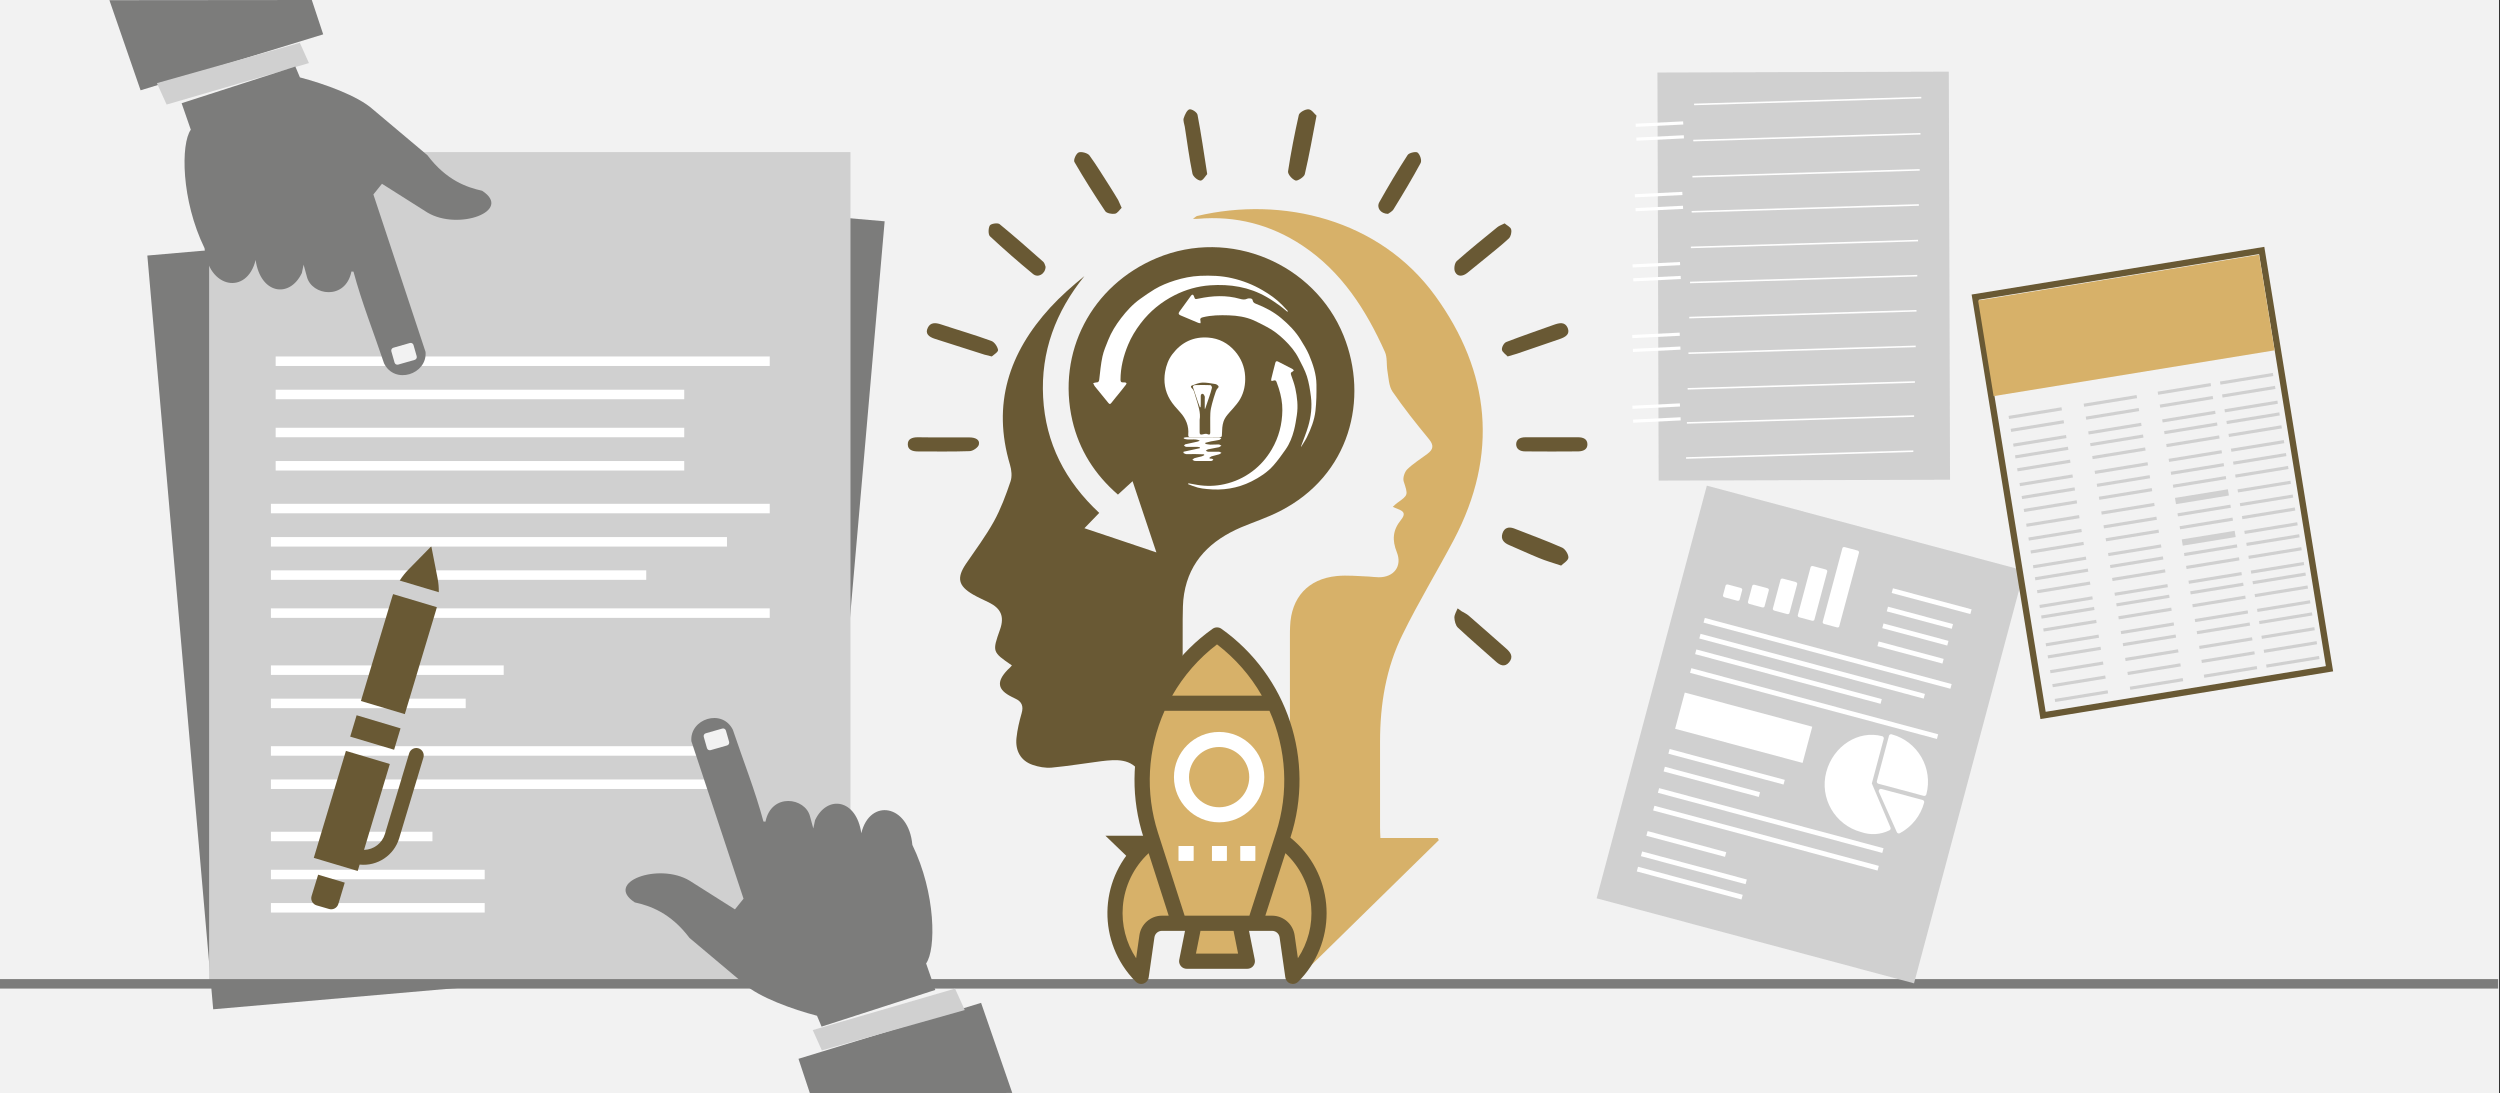 <svg width="526" height="230" xmlns="http://www.w3.org/2000/svg" xmlns:xlink="http://www.w3.org/1999/xlink" overflow="hidden"><rect width="100%" height="100%" fill="#333333" stroke="none"/><defs><clipPath id="clip0"><path d="M0 0 526 0 526 230 0 230Z" fill-rule="evenodd" clip-rule="evenodd"/></clipPath><clipPath id="clip1"><path d="M67.354 192.85 40.081 142.234 90.77 115 118.044 165.616Z" fill-rule="evenodd" clip-rule="evenodd"/></clipPath><clipPath id="clip2"><path d="M67.354 192.85 40.081 142.234 90.77 115 118.044 165.616Z" fill-rule="evenodd" clip-rule="evenodd"/></clipPath><clipPath id="clip3"><path d="M67.354 192.85 40.081 142.234 90.77 115 118.044 165.616Z" fill-rule="evenodd" clip-rule="evenodd"/></clipPath><clipPath id="clip4"><path d="M367.112 108.05 391.583 114.597 386.522 133.459 362.051 126.912Z" fill-rule="evenodd" clip-rule="evenodd"/></clipPath><clipPath id="clip5"><path d="M367.112 108.05 391.583 114.597 386.522 133.459 362.051 126.912Z" fill-rule="evenodd" clip-rule="evenodd"/></clipPath><clipPath id="clip6"><path d="M367.112 108.05 391.583 114.597 386.522 133.459 362.051 126.912Z" fill-rule="evenodd" clip-rule="evenodd"/></clipPath><clipPath id="clip7"><path d="M387.134 151.589 407.981 157.167 402.395 177.983 381.548 172.405Z" fill-rule="evenodd" clip-rule="evenodd"/></clipPath><clipPath id="clip8"><path d="M387.134 151.589 407.981 157.167 402.395 177.983 381.548 172.405Z" fill-rule="evenodd" clip-rule="evenodd"/></clipPath><clipPath id="clip9"><path d="M387.134 151.589 407.981 157.167 402.395 177.983 381.548 172.405Z" fill-rule="evenodd" clip-rule="evenodd"/></clipPath></defs><g clip-path="url(#clip0)"><rect x="0" y="0" width="525.239" height="230" fill="#FFFFFF" transform="scale(1.001 1)"/><rect x="0" y="0" width="525.239" height="230" fill="#F2F2F2" transform="scale(1.001 1)"/><rect x="0" y="0" width="122.335" height="159.224" fill="#7C7C7B" transform="matrix(0.998 -0.087 0.087 0.996 31 53.766)"/><rect x="0" y="0" width="122.335" height="159.224" fill="#7C7C7B" transform="matrix(0.998 0.087 -0.087 0.996 64.04 35.919)"/><rect x="0" y="0" width="134.805" height="175" fill="#D0D0D0" transform="matrix(1.001 0 -0 1 44 32)"/><rect x="0" y="0" width="103.849" height="2" fill="#FFFFFF" transform="matrix(1.001 0 -0 1 58 75)"/><rect x="0" y="0" width="85.876" height="2" fill="#FFFFFF" transform="matrix(1.001 0 -0 1 58 82)"/><rect x="0" y="0" width="85.876" height="2" fill="#FFFFFF" transform="matrix(1.001 0 -0 1 58 90)"/><rect x="0" y="0" width="85.876" height="2" fill="#FFFFFF" transform="matrix(1.001 0 -0 1 58 97)"/><rect x="0" y="0" width="104.848" height="2" fill="#FFFFFF" transform="matrix(1.001 0 -0 1 57 106)"/><rect x="0" y="0" width="95.861" height="2" fill="#FFFFFF" transform="matrix(1.001 0 -0 1 57 113)"/><rect x="0" y="0" width="78.886" height="2" fill="#FFFFFF" transform="matrix(1.001 0 -0 1 57 120)"/><rect x="0" y="0" width="104.848" height="2" fill="#FFFFFF" transform="matrix(1.001 0 -0 1 57 128)"/><rect x="0" y="0" width="48.929" height="2" fill="#FFFFFF" transform="matrix(1.001 0 -0 1 57 140)"/><rect x="0" y="0" width="40.941" height="2" fill="#FFFFFF" transform="matrix(1.001 0 -0 1 57 147)"/><rect x="0" y="0" width="95.861" height="2" fill="#FFFFFF" transform="matrix(1.001 0 -0 1 57 157)"/><rect x="0" y="0" width="95.861" height="2" fill="#FFFFFF" transform="matrix(1.001 0 -0 1 57 164)"/><rect x="0" y="0" width="33.951" height="2" fill="#FFFFFF" transform="matrix(1.001 0 -0 1 57 175)"/><rect x="0" y="0" width="44.935" height="2" fill="#FFFFFF" transform="matrix(1.001 0 -0 1 57 183)"/><rect x="0" y="0" width="44.935" height="2" fill="#FFFFFF" transform="matrix(1.001 0 -0 1 57 190)"/><path d="M0 0 525.087 0" stroke="#7C7C7B" stroke-width="1.997" stroke-miterlimit="8" fill="none" fill-rule="evenodd" transform="matrix(1.001 0 -0 1 0 207)"/><path d="M10.893 88.005C6.74 85.148 6.74 85.148 8.409 80.422 9.336 77.748 8.631 76.026 6.035 74.744 4.923 74.194 3.81 73.718 2.735 73.095-0.417 71.263-0.751 69.578 1.252 66.611 3.254 63.68 5.405 60.786 7.111 57.709 8.557 55.071 9.632 52.177 10.597 49.319 10.967 48.257 10.819 46.865 10.485 45.766 6.703 33.054 10.263 22.21 18.977 12.685 21.165 10.304 23.576 8.179 26.135 6.091 20.09 13.601 16.938 21.99 17.457 31.588 17.976 41.26 22.093 49.246 29.25 55.914 28.174 57.013 27.21 58.038 26.135 59.138 31.141 60.823 35.999 62.434 41.264 64.23 39.559 59.101 37.927 54.302 36.258 49.246 35.146 50.272 34.219 51.115 33.18 52.067 28.285 47.818 25.059 42.689 23.613 36.534 20.275 22.1 27.618 8.033 41.376 2.281 56.617-4.093 74.454 3.38 80.61 18.62 85.95 31.882 82.019 48.001 67.223 55.547 64.59 56.903 61.772 57.819 59.064 58.954 52.76 61.665 48.236 65.951 47.087 72.949 46.79 74.67 46.827 76.466 46.79 78.224 46.753 97.823 46.79 117.422 46.753 137.022 46.753 137.608 46.753 138.194 46.753 138.78 46.605 138.854 46.419 138.927 46.271 139 41.153 134.055 36.036 129.146 30.547 123.833 34.182 123.833 37.26 123.833 40.597 123.833 40.486 119.144 40.263 114.712 37.927 110.719 36.036 107.495 32.81 107.788 29.695 108.154 26.209 108.594 22.76 109.18 19.237 109.51 17.939 109.619 16.493 109.363 15.232 108.923 12.785 108.081 11.561 105.993 11.857 103.245 12.043 101.487 12.451 99.765 12.933 98.08 13.378 96.578 12.97 95.588 11.561 94.966 11.338 94.856 11.116 94.746 10.893 94.636 7.853 93.134 7.593 91.449 9.966 88.958 10.337 88.665 10.597 88.335 10.893 88.005Z" fill="#695934" fill-rule="evenodd" transform="matrix(1.001 0 -0 1 202 52)"/><path d="M20.379 162.778C20.379 162.187 20.379 161.558 20.379 160.967 20.379 137.27 20.379 113.537 20.379 89.84 20.379 89.175 20.379 88.473 20.416 87.807 20.637 81.744 24.168 77.789 30.237 77.197 32.481 76.975 34.762 77.234 37.006 77.308 37.668 77.345 38.33 77.456 39.029 77.456 42.193 77.493 44.032 75.164 42.855 72.207 41.825 69.619 41.972 67.549 43.738 65.368 45.319 63.408 43.186 63.297 42.009 62.632 42.34 62.299 42.634 62.04 42.928 61.819 45.319 60.118 45.209 60.155 44.289 57.272 44.069 56.569 44.473 55.312 45.025 54.758 46.276 53.538 47.821 52.577 49.255 51.505 50.543 50.543 50.69 49.693 49.55 48.325 46.901 45.109 44.289 41.819 41.935 38.381 41.163 37.235 41.126 35.497 40.868 34.019 40.648 32.688 40.868 31.209 40.353 30.063 36.381 21.191 31.231 13.132 22.991 7.66 16.369 3.261 8.976 1.339 0.993 2.041 0.772 2.078 0.515 2.041 0 2.041 0.441 1.745 0.625 1.524 0.846 1.45 18.834-2.802 39.25 2.152 50.911 18.233 62.535 34.277 64.264 51.652 54.847 69.545 51.315 76.236 47.379 82.706 44.069 89.471 40.574 96.531 39.323 104.184 39.323 112.058 39.323 118.084 39.323 124.147 39.323 130.173 39.323 130.838 39.36 131.503 39.397 132.317 43.517 132.317 47.49 132.317 51.426 132.317 51.499 132.465 51.61 132.612 51.683 132.76 41.42 142.853 31.12 152.945 20.857 163 20.673 162.963 20.526 162.852 20.379 162.778Z" fill="#D7B169" fill-rule="evenodd" transform="matrix(1.001 0 -0 1 251 44)"/><path d="M12.452 8C10.598 7.377 9.18 6.988 7.799 6.404 5.69 5.547 3.618 4.574 1.51 3.678 0.419 3.211-0.308 2.471 0.129 1.186 0.528 0.018 1.437-0.215 2.528 0.174 5.908 1.498 9.326 2.744 12.67 4.223 13.288 4.496 14.015 5.625 13.979 6.326 13.942 6.949 12.924 7.533 12.452 8Z" fill="#695934" fill-rule="evenodd" transform="matrix(1.001 0 -0 1 316 111)"/><path d="M5.991 1.333C5.142 5.731 4.454 9.713 3.524 13.656 3.403 14.225 1.987 15.135 1.582 14.983 0.854 14.718-0.076 13.656 0.005 13.049 0.612 9.068 1.38 5.125 2.27 1.181 2.391 0.65 3.645-0.07 4.333 0.006 4.98 0.043 5.546 0.953 5.991 1.333Z" fill="#695934" fill-rule="evenodd" transform="matrix(1.001 0 -0 1 271 23)"/><path d="M9.986 11.729C9.509 12.168 9.112 12.899 8.555 12.972 7.92 13.082 6.807 12.862 6.529 12.424 4.265 9.023 2.08 5.586 0.054 2.076-0.184 1.637 0.412 0.284 0.968 0.065 1.524-0.154 2.875 0.211 3.232 0.723 4.781 2.844 6.092 5.074 7.522 7.268 8.118 8.219 8.714 9.169 9.27 10.12 9.509 10.595 9.668 11.071 9.986 11.729Z" fill="#695934" fill-rule="evenodd" transform="matrix(1.001 0 -0 1 226 32)"/><path d="M2.029 13C0.444 12.964-0.441 11.668 0.223 10.515 2.103 7.167 4.057 3.854 6.159 0.613 6.454 0.145 7.929-0.179 8.261 0.109 8.777 0.541 9.182 1.765 8.887 2.305 7.118 5.582 5.2 8.787 3.246 11.956 2.988 12.46 2.324 12.784 2.029 13Z" fill="#695934" fill-rule="evenodd" transform="matrix(1.001 0 -0 1 290 32)"/><path d="M11.983 9.155C11.909 10.668 10.375 11.539 9.316 10.63 6.247 8.095 3.215 5.446 0.292 2.722-0.11 2.343-0.073 0.981 0.256 0.451 0.511 0.035 1.9-0.154 2.301 0.149 5.443 2.722 8.476 5.409 11.508 8.095 11.8 8.398 11.873 8.89 11.983 9.155Z" fill="#695934" fill-rule="evenodd" transform="matrix(1.001 0 -0 1 208 47)"/><path d="M1.21 7C0.846 6.588 0.08 6.107 0.007 5.592-0.066 5.043 0.445 4.116 0.955 3.944 4.237 2.673 7.592 1.54 10.911 0.338 12.078-0.074 13.245-0.348 13.828 0.991 14.375 2.33 13.354 2.914 12.187 3.326 9.16 4.356 6.17 5.386 3.18 6.416 2.596 6.588 2.086 6.725 1.21 7Z" fill="#695934" fill-rule="evenodd" transform="matrix(1.001 0 -0 1 316 68)"/><path d="M1.52 0.609C2.026 0.914 2.569 1.142 3.003 1.523 5.645 3.808 8.25 6.131 10.891 8.453 11.796 9.253 12.483 10.167 11.506 11.348 10.566 12.452 9.589 11.995 8.684 11.157 6.043 8.796 3.329 6.473 0.724 4.036 0.253 3.579 0.036 2.627 0 1.942 0 1.295 0.434 0.647 0.687 0 0.977 0.19 1.266 0.419 1.52 0.609Z" fill="#695934" fill-rule="evenodd" transform="matrix(1.001 0 -0 1 306 128)"/><path d="M10.563 0C11.046 0.436 11.825 0.764 11.937 1.273 12.085 1.855 11.862 2.764 11.454 3.164 9.858 4.654 8.113 6 6.406 7.418 5.181 8.436 3.956 9.418 2.694 10.436 1.766 11.163 0.689 11.273 0.169 10.254-0.165 9.673 0.021 8.363 0.503 7.927 3.287 5.454 6.183 3.127 9.078 0.764 9.449 0.473 9.932 0.327 10.563 0Z" fill="#695934" fill-rule="evenodd" transform="matrix(1.001 0 -0 1 306 47)"/><path d="M13.653 7C12.874 6.794 12.523 6.725 12.133 6.622 8.666 5.522 5.199 4.388 1.694 3.288 0.408 2.875-0.41 2.188 0.213 0.951 0.759-0.184 1.81-0.149 3.018 0.263 6.524 1.432 10.108 2.463 13.575 3.735 14.237 3.975 14.86 4.938 14.977 5.625 15.016 6.072 14.081 6.622 13.653 7Z" fill="#695934" fill-rule="evenodd" transform="matrix(1.001 0 -0 1 195 68)"/><path d="M4.993 13.634C4.625 14.013 4.091 15 3.59 15 2.989 14.962 2.02 14.165 1.887 13.52 1.219 10.257 0.784 6.956 0.283 3.693 0.183 3.085-0.117 2.365 0.05 1.871 0.283 1.15 0.751 0.126 1.252 0.012 1.753-0.102 2.855 0.619 2.955 1.15 3.724 5.134 4.291 9.157 4.993 13.634Z" fill="#695934" fill-rule="evenodd" transform="matrix(1.001 0 -0 1 249 23)"/><path d="M7.599 0.032C9.369 0.032 11.139 0.032 12.947 0.032 14.164 0.032 15.197 0.481 14.938 1.54 14.828 2.118 13.684 2.92 12.984 2.92 9.369 3.048 5.755 2.984 2.14 2.984 0.96 2.984 0.001 2.631 0.001 1.508-0.036 0.353 0.923 0 2.103 0 3.911 0.032 5.755 0.032 7.599 0.032Z" fill="#695934" fill-rule="evenodd" transform="matrix(1.001 0 -0 1 191 92)"/><path d="M7.525 0C9.361 0 11.196 0 12.995 0 14.133 0 14.941 0.384 14.977 1.44 15.014 2.496 14.206 2.944 13.068 2.976 9.361 3.008 5.616 3.008 1.909 2.976 0.771 2.976 0 2.464 0 1.44 0.037 0.416 0.844 0 1.982 0 3.854 0 5.69 0 7.525 0Z" fill="#695934" fill-rule="evenodd" transform="matrix(1.001 0 -0 1 319 92)"/><path d="M8.527 20.989C7.521 20.989 6.504 20.979 5.497 20.989 5.127 20.989 4.973 20.873 5.004 20.472 5.158 18.623 4.521 17.081 3.299 15.739 2.539 14.893 1.738 14.048 1.163 13.066 0.105 11.291-0.213 9.315 0.136 7.245 0.372 5.882 0.834 4.614 1.676 3.505 3.597 0.98 6.113-0.204 9.226 0.029 11.465 0.198 13.354 1.18 14.844 2.913 16.117 4.403 16.847 6.146 16.96 8.153 17.052 9.865 16.744 11.492 15.912 12.96 15.491 13.71 14.905 14.365 14.341 15.02 13.601 15.866 12.748 16.658 12.399 17.746 12.143 18.528 12.112 19.394 12.091 20.229 12.071 20.916 12.071 21 11.403 21 10.448 20.979 9.482 20.979 8.527 20.989 8.527 20.979 8.527 20.989 8.527 20.989ZM7.397 17.323C7.397 18.422 7.397 19.204 7.397 19.975 7.397 20.324 7.521 20.493 7.901 20.419 8.27 20.345 8.712 20.186 9 20.324 9.688 20.651 9.626 20.155 9.626 19.796 9.647 18.507 9.585 17.228 9.647 15.94 9.677 15.274 9.832 14.598 10.006 13.943 10.232 13.076 10.499 12.231 10.787 11.386 10.879 11.122 11.023 10.847 11.218 10.668 11.444 10.446 11.424 10.277 11.228 10.097 11.095 9.97 10.92 9.843 10.746 9.812 9.821 9.674 8.887 9.463 7.962 9.495 7.223 9.527 6.493 9.854 5.775 10.108 5.487 10.213 5.507 10.456 5.754 10.678 5.929 10.837 6.093 11.048 6.175 11.27 6.339 11.703 6.442 12.157 6.586 12.611 7.099 14.26 7.664 15.887 7.397 17.323Z" fill="#FFFFFF" fill-rule="evenodd" transform="matrix(1.001 0 -0 1 245 71)"/><path d="M40.804 7.586C40.279 7.158 39.774 6.699 39.217 6.302 38.324 5.675 37.431 5.038 36.475 4.495 32.786 2.365 28.782 1.739 24.569 2.031 21.942 2.219 19.472 2.929 17.15 4.098 14.323 5.529 11.916 7.492 9.983 10.04 8.911 11.45 8.007 12.943 7.335 14.562 6.368 16.901 5.748 19.344 5.748 21.902 5.748 22.31 5.895 22.487 6.295 22.456 6.4 22.445 6.505 22.445 6.61 22.456 7.03 22.487 7.114 22.654 6.862 22.978 6.463 23.5 6.042 24.012 5.633 24.534 5.034 25.275 4.414 26.006 3.836 26.758 3.604 27.061 3.447 27.092 3.195 26.779 2.28 25.641 1.356 24.523 0.441 23.396 0.389 23.333 0.326 23.26 0.284 23.187 0.189 22.999 0.095 22.811 0 22.623 0.21 22.571 0.42 22.466 0.631 22.466 1.082 22.477 1.23 22.289 1.282 21.85 1.471 20.232 1.608 18.592 1.955 17.005 2.207 15.825 2.711 14.697 3.153 13.569 3.815 11.899 4.76 10.385 5.853 8.954 7.03 7.419 8.333 5.989 9.93 4.861 10.908 4.172 11.885 3.472 12.915 2.856 14.249 2.062 15.678 1.488 17.16 1.018 18.894 0.475 20.639 0.12 22.456 0.036 24.716-0.058 26.965 0.005 29.182 0.527 31.462 1.049 33.616 1.895 35.623 3.075 37.105 3.942 38.524 4.923 39.732 6.176 40.142 6.594 40.541 7.033 40.941 7.461 40.888 7.503 40.846 7.544 40.804 7.586Z" fill="#FFFFFF" fill-rule="evenodd" transform="matrix(1.001 0 -0 1 230 58)"/><path d="M25.701 31.927C26.21 30.524 26.802 29.132 27.217 27.698 27.809 25.661 28.059 23.551 27.788 21.431 27.602 19.997 27.383 18.542 26.947 17.171 26.532 15.871 25.846 14.656 25.223 13.419 24.475 11.922 23.395 10.665 22.201 9.511 21.079 8.431 19.864 7.464 18.472 6.758 17.558 6.29 16.654 5.781 15.709 5.375 14.068 4.669 12.323 4.409 10.557 4.347 8.709 4.284 6.86 4.305 5.042 4.762 4.575 4.877 4.44 5.074 4.575 5.521 4.616 5.666 4.585 5.843 4.585 6.009 4.429 5.989 4.253 5.989 4.107 5.926 2.861 5.407 1.625 4.887 0.389 4.357-0.058 4.17-0.11 3.931 0.181 3.526 0.991 2.403 1.791 1.291 2.612 0.179 2.684 0.086 2.84-0.018 2.944 0.003 3.038 0.013 3.141 0.169 3.183 0.283 3.443 1.021 3.422 0.98 4.19 0.824 7.088 0.211 9.986 0.055 12.863 0.876 13.372 1.021 13.86 1.104 14.369 0.865 14.598 0.751 14.92 0.772 15.179 0.803 15.314 0.824 15.522 1 15.533 1.125 15.584 1.582 15.875 1.79 16.249 1.925 18.171 2.663 19.968 3.619 21.557 4.949 23.125 6.269 24.569 7.724 25.639 9.501 26.262 10.53 26.926 11.559 27.394 12.66 28.225 14.656 28.931 16.713 28.952 18.906 28.973 20.756 28.952 22.616 28.744 24.445 28.526 26.388 27.799 28.228 26.947 29.984 26.604 30.68 26.147 31.325 25.742 32 25.732 31.979 25.711 31.948 25.701 31.927Z" fill="#FFFFFF" fill-rule="evenodd" transform="matrix(1.001 0 -0 1 248 62)"/><path d="M0.021 25.682C0.655 25.799 1.289 25.915 1.924 26.022 3.826 26.341 5.708 26.288 7.59 25.873 9.753 25.395 11.728 24.491 13.486 23.163 15.139 21.919 16.49 20.378 17.551 18.561 19.048 16.01 19.755 13.246 19.786 10.302 19.807 8.74 19.506 7.209 19.038 5.711 18.892 5.254 18.736 4.818 18.57 4.372 18.456 4.053 18.268 3.946 17.925 4.074 17.489 4.244 17.353 4.127 17.468 3.681 17.728 2.565 18.029 1.459 18.31 0.343 18.393 0.003 18.58-0.082 18.892 0.078 19.911 0.598 20.93 1.119 21.939 1.651 22.043 1.704 22.115 1.842 22.199 1.938 22.095 2.033 22.001 2.161 21.887 2.214 21.554 2.352 21.512 2.554 21.627 2.894 21.949 3.829 22.303 4.754 22.511 5.711 22.906 7.56 23.124 9.441 22.833 11.344 22.666 12.407 22.511 13.47 22.24 14.511 21.866 15.946 21.336 17.328 20.483 18.55 19.672 19.708 18.851 20.867 17.925 21.919 16.625 23.386 15.014 24.427 13.278 25.299 10.314 26.776 7.195 27.233 3.941 26.893 3.286 26.829 2.631 26.755 1.996 26.585 1.31 26.404 0.665 26.128 0 25.884 0 25.82 0.01 25.745 0.021 25.682Z" fill="#FFFFFF" fill-rule="evenodd" transform="matrix(1.001 0 -0 1 250 76)"/><path d="M0.015 3.046C1.164 2.796 2.312 2.546 3.461 2.295 3.461 2.233 3.461 2.18 3.461 2.118 3.275 2.076 3.078 2.014 2.892 2.014 2.214 2.003 1.547 2.014 0.869 2.014 0.737 2.014 0.595 2.045 0.486 2.003 0.344 1.951 0.234 1.836 0.103 1.753 0.212 1.659 0.3 1.502 0.42 1.471 1.229 1.283 2.039 1.116 2.848 0.939 3.056 0.897 3.253 0.824 3.439 0.699 2.356 0.177 1.131 0.73 0.07 0.282 0.07 0.219 0.07 0.157 0.07 0.094 0.256 0.063 0.431 0 0.617 0 2.892 0 5.178 0 7.453 0.01 7.617 0.01 7.781 0.136 7.956 0.209 7.814 0.323 7.704 0.511 7.54 0.553 6.96 0.689 6.359 0.751 5.768 0.866 5.375 0.949 4.992 1.064 4.598 1.168 4.598 1.242 4.598 1.325 4.609 1.398 4.959 1.45 5.32 1.544 5.67 1.555 6.25 1.565 6.829 1.492 7.42 1.513 7.606 1.513 7.792 1.68 7.978 1.774 7.792 1.878 7.628 2.045 7.431 2.097 6.687 2.264 5.932 2.368 5.189 2.535 5.003 2.577 4.85 2.733 4.686 2.838 4.861 2.911 5.046 3.046 5.221 3.046 5.965 3.067 6.72 3.026 7.463 3.046 7.638 3.046 7.814 3.193 7.989 3.276 7.824 3.38 7.682 3.537 7.507 3.589 6.982 3.745 6.446 3.85 5.932 4.006 5.746 4.058 5.604 4.225 5.44 4.33 5.462 4.382 5.495 4.424 5.517 4.476 5.67 4.486 5.834 4.486 5.987 4.517 6.096 4.549 6.184 4.632 6.282 4.695 6.184 4.789 6.107 4.914 5.998 4.956 5.834 5.008 5.637 4.997 5.462 4.997 4.456 4.997 3.461 5.008 2.454 4.987 2.258 4.987 2.061 4.83 1.864 4.747 2.028 4.622 2.17 4.434 2.367 4.382 2.848 4.236 3.351 4.152 3.843 4.017 4.029 3.965 4.193 3.85 4.368 3.766 4.357 3.704 4.346 3.652 4.336 3.589 3.712 3.568 3.089 3.537 2.465 3.537 1.842 3.526 1.229 3.568 0.606 3.547 0.409 3.537 0.201 3.401 0.005 3.318-0.006 3.203 0.005 3.119 0.015 3.046Z" fill="#FFFFFF" fill-rule="evenodd" transform="matrix(1.001 0 -0 1 249 92)"/><path d="M2.478 4.99C2.478 4.299 2.478 3.597 2.478 2.906 2.478 2.728 2.523 2.54 2.467 2.382 2.388 2.184 2.232 1.901 2.075 1.869 1.705 1.807 1.638 2.11 1.638 2.393 1.638 2.969 1.638 3.545 1.638 4.121 1.638 4.299 1.615 4.487 1.604 4.665 1.559 4.675 1.514 4.675 1.458 4.686 1.301 4.278 1.145 3.869 0.999 3.45 0.674 2.498 0.371 1.524 0.035 0.571-0.11 0.152 0.226 0.037 0.495 0.027 1.559-0.015 2.624-0.005 3.677 0.037 3.8 0.037 4.025 0.414 3.991 0.571 3.845 1.231 3.621 1.88 3.408 2.529 3.139 3.356 2.848 4.183 2.568 5 2.534 4.99 2.501 4.99 2.478 4.99Z" fill="#FFFFFF" fill-rule="evenodd" transform="matrix(1.001 0 -0 1 251 81)"/><path d="M2.393 19 0 11.772 38.383 0 44.935 18.959 2.393 19Z" fill="#7C7C7B" fill-rule="evenodd" transform="matrix(1.001 0 -0 1 168 211)"/><path d="M1.914 13 0 8.73 29.913 0 31.954 4.51 1.914 13Z" fill="#D0D0D0" fill-rule="evenodd" transform="matrix(1.001 0 -0 1 171 208)"/><path d="M45.812 67 44.852 64.715C39.793 63.397 32.677 60.843 29.549 58.02L18.055 48.341C14.052 43.018 9.715 41.566 6.56 40.867 0 36.619 11.564 32.398 18.055 36.283L27.604 42.332 29.41 40.087 18.444 6.95C18.069 2.232 24.935 0 27.173 4.557 29.313 10.983 31.829 17.247 33.594 23.848L34.025 23.875C35.248 17.745 42.406 18.767 43.393 22.799L44.074 25.313 44.449 23.552C47.021 18.148 53.15 19.102 54.165 26.308 55.944 18.861 64.144 20.218 64.895 28.768 69.843 38.931 69.899 50.774 67.786 53.705L69.718 59.284 45.812 67Z" fill="#7C7C7B" fill-rule="evenodd" transform="matrix(1.001 0 -0 1 127 149)"/><path d="M0 0.615C-1.53956e-16 0.275 0.275 -7.69783e-17 0.615 -7.69783e-17L4.222 0C4.562 -7.69783e-17 4.837 0.275 4.837 0.615L4.837 3.075C4.837 3.415 4.562 3.69 4.222 3.69L0.615 3.69C0.275 3.69 0 3.415 0 3.075Z" fill="#F2F2F2" fill-rule="evenodd" transform="matrix(0.963 -0.275 0.274 0.962 147.904 154.451)"/><path d="M2.393 19 0 11.772 38.383 0 44.935 18.959 2.393 19Z" fill="#7C7C7B" fill-rule="evenodd" transform="matrix(-1.001 -8.75495e-08 8.74228e-08 -1 68 19)"/><path d="M1.914 13 0 8.73 29.913 0 31.954 4.51 1.914 13Z" fill="#D0D0D0" fill-rule="evenodd" transform="matrix(-1.001 -8.75495e-08 8.74228e-08 -1 65 22)"/><path d="M45.812 67 44.852 64.715C39.793 63.397 32.677 60.843 29.549 58.02L18.055 48.341C14.052 43.018 9.715 41.566 6.56 40.867 0 36.619 11.564 32.398 18.055 36.283L27.604 42.332 29.41 40.087 18.444 6.95C18.069 2.232 24.935 0 27.173 4.557 29.313 10.983 31.829 17.247 33.594 23.848L34.025 23.875C35.248 17.745 42.406 18.767 43.393 22.799L44.074 25.313 44.449 23.552C47.021 18.148 53.15 19.102 54.165 26.308 55.944 18.861 64.144 20.218 64.895 28.768 69.843 38.931 69.899 50.774 67.786 53.705L69.718 59.284 45.812 67Z" fill="#7C7C7B" fill-rule="evenodd" transform="matrix(-1.001 -8.75495e-08 8.74228e-08 -1 108 81)"/><path d="M0 0.615C-1.53956e-16 0.275 0.275 -7.69783e-17 0.615 -7.69783e-17L4.222 0C4.562 -7.69783e-17 4.837 0.275 4.837 0.615L4.837 3.075C4.837 3.415 4.562 3.69 4.222 3.69L0.615 3.69C0.275 3.69 0 3.415 0 3.075Z" fill="#F2F2F2" fill-rule="evenodd" transform="matrix(-0.963 0.275 -0.274 -0.962 87.841 75.549)"/><g clip-path="url(#clip1)"><g clip-path="url(#clip2)"><g clip-path="url(#clip3)"><path d="M23.492 30.324 30.309 23.506 33.63 26.826 26.812 33.644Z" fill="#695934" transform="matrix(-0.474 -0.88 0.881 -0.475 67.341 192.825)"/><path d="M4.634 0.466C4.34 0.168 3.938 0 3.52 0 3.101 0 2.699 0.168 2.405 0.466L0.478 2.419C-0.125 3.032-0.121 4.017 0.485 4.626L3.802 7.941 7.934 3.808Z" fill="#695934" transform="matrix(-0.474 -0.88 0.881 -0.475 67.341 192.825)"/><path d="M51.956 45.151 35.843 29.04 29.026 35.857 45.138 51.969C45.301 52.132 45.469 52.29 45.639 52.445L52.43 45.653C52.276 45.482 52.119 45.314 51.956 45.151Z" fill="#695934" transform="matrix(-0.474 -0.88 0.881 -0.475 67.341 192.825)"/><path d="M54.282 48.228 48.215 54.296C49.075 54.779 49.984 55.17 50.926 55.463L57.482 57.496 55.449 50.94C55.156 49.998 54.765 49.089 54.282 48.228Z" fill="#695934" transform="matrix(-0.474 -0.88 0.881 -0.475 67.341 192.825)"/><path d="M8.803 20.229C7.364 18.789 7.016 16.586 7.941 14.773L21.279 28.11 28.097 21.293 11.486 4.682 4.668 11.501 5.661 12.493C3.538 15.602 3.928 19.78 6.589 22.443L19.116 34.969C19.727 35.58 20.718 35.58 21.329 34.969 21.94 34.358 21.94 33.367 21.329 32.755Z" fill="#695934" transform="matrix(-0.474 -0.88 0.881 -0.475 67.341 192.825)"/></g></g></g><rect x="0" y="0" width="61.244" height="85.857" fill="#D0D0D0" transform="matrix(1.001 -0.003 0.003 1 348.724 15.26)"/><path d="M0 0-45.252-15.369" stroke="#FFFFFF" stroke-width="0.333" stroke-miterlimit="8" fill="none" fill-rule="evenodd" transform="matrix(-0.957 -0.293 -0.293 0.956 356.433 21.974)"/><path d="M0 0-45.252-15.369" stroke="#FFFFFF" stroke-width="0.333" stroke-miterlimit="8" fill="none" fill-rule="evenodd" transform="matrix(-0.957 -0.293 -0.293 0.956 356.261 29.577)"/><path d="M0 0-45.252-15.369" stroke="#FFFFFF" stroke-width="0.333" stroke-miterlimit="8" fill="none" fill-rule="evenodd" transform="matrix(-0.957 -0.293 -0.293 0.956 356.09 37.173)"/><path d="M0 0-45.252-15.369" stroke="#FFFFFF" stroke-width="0.333" stroke-miterlimit="8" fill="none" fill-rule="evenodd" transform="matrix(-0.957 -0.293 -0.293 0.956 355.923 44.558)"/><path d="M0 0-45.252-15.369" stroke="#FFFFFF" stroke-width="0.333" stroke-miterlimit="8" fill="none" fill-rule="evenodd" transform="matrix(-0.957 -0.293 -0.293 0.956 355.754 52.051)"/><path d="M0 0-45.252-15.369" stroke="#FFFFFF" stroke-width="0.333" stroke-miterlimit="8" fill="none" fill-rule="evenodd" transform="matrix(-0.957 -0.293 -0.293 0.956 355.587 59.436)"/><path d="M0 0-45.252-15.369" stroke="#FFFFFF" stroke-width="0.333" stroke-miterlimit="8" fill="none" fill-rule="evenodd" transform="matrix(-0.957 -0.293 -0.293 0.956 355.42 66.821)"/><path d="M0 0-45.252-15.369" stroke="#FFFFFF" stroke-width="0.333" stroke-miterlimit="8" fill="none" fill-rule="evenodd" transform="matrix(-0.957 -0.293 -0.293 0.956 355.251 74.314)"/><path d="M0 0-45.252-15.369" stroke="#FFFFFF" stroke-width="0.333" stroke-miterlimit="8" fill="none" fill-rule="evenodd" transform="matrix(-0.957 -0.293 -0.293 0.956 354.92 88.977)"/><path d="M0 0-45.252-15.369" stroke="#FFFFFF" stroke-width="0.333" stroke-miterlimit="8" fill="none" fill-rule="evenodd" transform="matrix(-0.957 -0.293 -0.293 0.956 355.082 81.806)"/><path d="M0 0-45.252-15.369" stroke="#FFFFFF" stroke-width="0.333" stroke-miterlimit="8" fill="none" fill-rule="evenodd" transform="matrix(-0.957 -0.293 -0.293 0.956 354.753 96.362)"/><path d="M0 0 9.993 0" stroke="#FFFFFF" stroke-width="0.666" stroke-miterlimit="8" fill="none" fill-rule="evenodd" transform="matrix(1 -0.049 0.049 0.999 344.152 26.357)"/><path d="M0 0 9.993 0" stroke="#FFFFFF" stroke-width="0.666" stroke-miterlimit="8" fill="none" fill-rule="evenodd" transform="matrix(1 -0.049 0.049 0.999 344.295 29.278)"/><path d="M0 0 9.993 0" stroke="#FFFFFF" stroke-width="0.666" stroke-miterlimit="8" fill="none" fill-rule="evenodd" transform="matrix(1 -0.049 0.049 0.999 343.977 41.19)"/><path d="M0 0 9.993 0" stroke="#FFFFFF" stroke-width="0.666" stroke-miterlimit="8" fill="none" fill-rule="evenodd" transform="matrix(1 -0.049 0.049 0.999 344.119 44.111)"/><path d="M0 0 9.993 0" stroke="#FFFFFF" stroke-width="0.666" stroke-miterlimit="8" fill="none" fill-rule="evenodd" transform="matrix(1 -0.049 0.049 0.999 343.494 55.95)"/><path d="M0 0 9.993 0" stroke="#FFFFFF" stroke-width="0.666" stroke-miterlimit="8" fill="none" fill-rule="evenodd" transform="matrix(1 -0.049 0.049 0.999 343.637 58.871)"/><path d="M0 0 9.993 0" stroke="#FFFFFF" stroke-width="0.666" stroke-miterlimit="8" fill="none" fill-rule="evenodd" transform="matrix(1 -0.049 0.049 0.999 343.427 70.808)"/><path d="M0 0 9.993 0" stroke="#FFFFFF" stroke-width="0.666" stroke-miterlimit="8" fill="none" fill-rule="evenodd" transform="matrix(1 -0.049 0.049 0.999 343.569 73.729)"/><path d="M0 0 9.993 0" stroke="#FFFFFF" stroke-width="0.666" stroke-miterlimit="8" fill="none" fill-rule="evenodd" transform="matrix(1 -0.049 0.049 0.999 343.468 85.692)"/><path d="M0 0 9.993 0" stroke="#FFFFFF" stroke-width="0.666" stroke-miterlimit="8" fill="none" fill-rule="evenodd" transform="matrix(1 -0.049 0.049 0.999 343.611 88.613)"/><rect x="0" y="0" width="69.061" height="89.885" fill="#D0D0D0" transform="matrix(0.967 0.259 -0.258 0.966 359.118 102.18)"/><g clip-path="url(#clip4)"><g clip-path="url(#clip5)"><g clip-path="url(#clip6)"><path d="M2.441 15.345 0.349 15.345C0.247 15.345 0.163 15.377 0.098 15.443 0.033 15.508 0 15.591 0 15.693L0 17.786C0 17.887 0.033 17.971 0.098 18.036 0.163 18.102 0.247 18.134 0.349 18.134L2.441 18.134C2.543 18.134 2.626 18.102 2.692 18.036 2.757 17.971 2.79 17.887 2.79 17.786L2.79 15.693C2.79 15.591 2.757 15.508 2.692 15.443 2.626 15.377 2.543 15.345 2.441 15.345Z" fill="#FFFFFF" transform="matrix(1.253 0.335 -0.258 0.966 367.112 108.05)"/><path d="M10.811 11.16 8.719 11.16C8.617 11.16 8.533 11.192 8.468 11.258 8.403 11.323 8.37 11.407 8.37 11.508L8.37 17.786C8.37 17.887 8.403 17.971 8.468 18.036 8.533 18.102 8.617 18.134 8.719 18.134L10.811 18.134C10.913 18.134 10.996 18.102 11.062 18.036 11.127 17.971 11.16 17.887 11.16 17.786L11.16 11.508C11.16 11.407 11.127 11.323 11.062 11.258 10.996 11.193 10.913 11.16 10.811 11.16Z" fill="#FFFFFF" transform="matrix(1.253 0.335 -0.258 0.966 367.112 108.05)"/><path d="M6.626 13.95 4.534 13.95C4.432 13.95 4.348 13.982 4.283 14.048 4.218 14.113 4.185 14.197 4.185 14.298L4.185 17.785C4.185 17.887 4.218 17.971 4.283 18.036 4.348 18.102 4.432 18.134 4.534 18.134L6.626 18.134C6.728 18.134 6.811 18.102 6.877 18.036 6.942 17.971 6.975 17.887 6.975 17.785L6.975 14.298C6.975 14.197 6.942 14.113 6.877 14.048 6.811 13.982 6.728 13.95 6.626 13.95Z" fill="#FFFFFF" transform="matrix(1.253 0.335 -0.258 0.966 367.112 108.05)"/><path d="M14.996 6.975 12.903 6.975C12.802 6.975 12.718 7.008 12.653 7.073 12.587 7.138 12.555 7.222 12.555 7.324L12.555 17.786C12.555 17.887 12.587 17.971 12.653 18.036 12.718 18.102 12.802 18.134 12.903 18.134L14.996 18.134C15.098 18.134 15.181 18.102 15.246 18.036 15.312 17.971 15.345 17.887 15.345 17.786L15.345 7.324C15.345 7.222 15.312 7.138 15.246 7.073 15.181 7.008 15.098 6.975 14.996 6.975Z" fill="#FFFFFF" transform="matrix(1.253 0.335 -0.258 0.966 367.112 108.05)"/><path d="M19.431 1.493C19.366 1.428 19.283 1.395 19.181 1.395L17.088 1.395C16.987 1.395 16.903 1.428 16.838 1.493 16.772 1.558 16.74 1.642 16.74 1.744L16.74 17.786C16.74 17.887 16.772 17.971 16.838 18.036 16.903 18.102 16.987 18.134 17.088 18.134L19.181 18.134C19.283 18.134 19.366 18.102 19.431 18.036 19.497 17.971 19.529 17.887 19.529 17.786L19.529 1.744C19.529 1.642 19.497 1.558 19.431 1.493Z" fill="#FFFFFF" transform="matrix(1.253 0.335 -0.258 0.966 367.112 108.05)"/></g></g></g><rect x="0" y="0" width="17.113" height="1.021" fill="#FFFFFF" transform="matrix(0.967 0.259 -0.258 0.966 398.276 123.778)"/><rect x="0" y="0" width="14.143" height="1.021" fill="#FFFFFF" transform="matrix(0.967 0.259 -0.258 0.966 397.237 127.648)"/><rect x="0" y="0" width="14.143" height="1.021" fill="#FFFFFF" transform="matrix(0.967 0.259 -0.258 0.966 396.29 131.178)"/><rect x="0" y="0" width="14.143" height="1.021" fill="#FFFFFF" transform="matrix(0.967 0.259 -0.258 0.966 395.273 134.968)"/><rect x="0" y="0" width="53.708" height="1.021" fill="#FFFFFF" transform="matrix(0.967 0.259 -0.258 0.966 358.691 130.015)"/><rect x="0" y="0" width="48.825" height="1.021" fill="#FFFFFF" transform="matrix(0.967 0.259 -0.258 0.966 357.795 133.354)"/><rect x="0" y="0" width="40.351" height="1.021" fill="#FFFFFF" transform="matrix(0.967 0.259 -0.258 0.966 356.912 136.645)"/><rect x="0" y="0" width="53.708" height="1.021" fill="#FFFFFF" transform="matrix(0.967 0.259 -0.258 0.966 355.855 140.586)"/><rect x="0" y="0" width="27.737" height="7.886" fill="#FFFFFF" transform="matrix(0.967 0.259 -0.258 0.966 354.478 145.715)"/><rect x="0" y="0" width="25.055" height="1.021" fill="#FFFFFF" transform="matrix(0.967 0.259 -0.258 0.966 351.291 157.592)"/><rect x="0" y="0" width="20.707" height="1.021" fill="#FFFFFF" transform="matrix(0.967 0.259 -0.258 0.966 350.29 161.326)"/><rect x="0" y="0" width="48.825" height="1.021" fill="#FFFFFF" transform="matrix(0.967 0.259 -0.258 0.966 349.082 165.824)"/><rect x="0" y="0" width="48.825" height="1.021" fill="#FFFFFF" transform="matrix(0.967 0.259 -0.258 0.966 348.087 169.535)"/><rect x="0" y="0" width="17.113" height="1.021" fill="#FFFFFF" transform="matrix(0.967 0.259 -0.258 0.966 346.658 174.861)"/><rect x="0" y="0" width="22.777" height="1.021" fill="#FFFFFF" transform="matrix(0.967 0.259 -0.258 0.966 345.507 179.147)"/><rect x="0" y="0" width="22.777" height="1.021" fill="#FFFFFF" transform="matrix(0.967 0.259 -0.258 0.966 344.643 182.369)"/><g clip-path="url(#clip7)"><g clip-path="url(#clip8)"><g clip-path="url(#clip9)"><path d="M11.225 0C10.977 0 10.777 0.201 10.777 0.449L10.777 10.316C10.777 10.564 10.977 10.765 11.225 10.765L21.093 10.765C21.341 10.765 21.542 10.564 21.542 10.316 21.535 4.622 16.92 0.006 11.225 0Z" fill="#FFFFFF" transform="matrix(0.967 0.259 -0.258 0.966 387.134 151.589)"/><path d="M16.065 19.012 9.879 11.06 9.879 1.346C9.879 1.098 9.679 0.897 9.431 0.897 4.237 0.897 0.012 5.525 0.012 11.214 0.018 16.909 4.633 21.524 10.328 21.53 12.396 21.691 14.44 21.006 15.995 19.634 16.183 19.48 16.214 19.204 16.065 19.012Z" fill="#FFFFFF" transform="matrix(0.967 0.259 -0.258 0.966 387.134 151.589)"/><path d="M21.093 11.662 12.122 11.662C11.874 11.662 11.674 11.863 11.674 12.111 11.674 12.213 11.709 12.313 11.773 12.392L17.604 19.611C17.683 19.708 17.798 19.768 17.922 19.777L17.953 19.777C18.067 19.777 18.176 19.734 18.259 19.657 20.349 17.703 21.537 14.972 21.542 12.111 21.542 11.863 21.341 11.662 21.093 11.662Z" fill="#FFFFFF" transform="matrix(0.967 0.259 -0.258 0.966 387.134 151.589)"/></g></g></g><rect x="0" y="0" width="61.002" height="89.166" stroke="#695934" stroke-width="1.331" stroke-miterlimit="8" fill="#F2F2F2" transform="matrix(0.988 -0.161 0.16 0.987 415.591 62.518)"/><rect x="0" y="0" width="59.831" height="20.392" fill="#D7B169" transform="matrix(0.988 -0.161 0.16 0.987 416.194 63.218)"/><path d="M0 0 11.269 0" stroke="#D0D0D0" stroke-width="0.666" stroke-miterlimit="8" fill="none" fill-rule="evenodd" transform="matrix(0.988 -0.161 0.16 0.987 423.604 93.661)"/><path d="M0 0 11.269 0" stroke="#D0D0D0" stroke-width="0.666" stroke-miterlimit="8" fill="none" fill-rule="evenodd" transform="matrix(0.988 -0.161 0.16 0.987 422.654 87.829)"/><path d="M0 0 11.269 0" stroke="#D0D0D0" stroke-width="0.666" stroke-miterlimit="8" fill="none" fill-rule="evenodd" transform="matrix(0.988 -0.161 0.16 0.987 423.097 90.55)"/><path d="M0 0 11.269 0" stroke="#D0D0D0" stroke-width="0.666" stroke-miterlimit="8" fill="none" fill-rule="evenodd" transform="matrix(0.988 -0.161 0.16 0.987 424.957 101.96)"/><path d="M0 0 11.269 0" stroke="#D0D0D0" stroke-width="0.666" stroke-miterlimit="8" fill="none" fill-rule="evenodd" transform="matrix(0.988 -0.161 0.16 0.987 424.007 96.129)"/><path d="M0 0 11.269 0" stroke="#D0D0D0" stroke-width="0.666" stroke-miterlimit="8" fill="none" fill-rule="evenodd" transform="matrix(0.988 -0.161 0.16 0.987 424.45 98.85)"/><path d="M0 0 11.269 0" stroke="#D0D0D0" stroke-width="0.666" stroke-miterlimit="8" fill="none" fill-rule="evenodd" transform="matrix(0.988 -0.161 0.16 0.987 426.352 110.515)"/><path d="M0 0 11.269 0" stroke="#D0D0D0" stroke-width="0.666" stroke-miterlimit="8" fill="none" fill-rule="evenodd" transform="matrix(0.988 -0.161 0.16 0.987 425.401 104.683)"/><path d="M0 0 11.269 0" stroke="#D0D0D0" stroke-width="0.666" stroke-miterlimit="8" fill="none" fill-rule="evenodd" transform="matrix(0.988 -0.161 0.16 0.987 425.845 107.404)"/><path d="M0 0 11.269 0" stroke="#D0D0D0" stroke-width="0.666" stroke-miterlimit="8" fill="none" fill-rule="evenodd" transform="matrix(0.988 -0.161 0.16 0.987 427.776 119.251)"/><path d="M0 0 11.269 0" stroke="#D0D0D0" stroke-width="0.666" stroke-miterlimit="8" fill="none" fill-rule="evenodd" transform="matrix(0.988 -0.161 0.16 0.987 426.825 113.419)"/><path d="M0 0 11.269 0" stroke="#D0D0D0" stroke-width="0.666" stroke-miterlimit="8" fill="none" fill-rule="evenodd" transform="matrix(0.988 -0.161 0.16 0.987 427.269 116.14)"/><path d="M0 0 11.269 0" stroke="#D0D0D0" stroke-width="0.666" stroke-miterlimit="8" fill="none" fill-rule="evenodd" transform="matrix(0.988 -0.161 0.16 0.987 429.138 127.604)"/><path d="M0 0 11.269 0" stroke="#D0D0D0" stroke-width="0.666" stroke-miterlimit="8" fill="none" fill-rule="evenodd" transform="matrix(0.988 -0.161 0.16 0.987 428.187 121.772)"/><path d="M0 0 11.269 0" stroke="#D0D0D0" stroke-width="0.666" stroke-miterlimit="8" fill="none" fill-rule="evenodd" transform="matrix(0.988 -0.161 0.16 0.987 428.631 124.493)"/><path d="M0 0 11.269 0" stroke="#D0D0D0" stroke-width="0.666" stroke-miterlimit="8" fill="none" fill-rule="evenodd" transform="matrix(0.988 -0.161 0.16 0.987 430.452 135.664)"/><path d="M0 0 11.269 0" stroke="#D0D0D0" stroke-width="0.666" stroke-miterlimit="8" fill="none" fill-rule="evenodd" transform="matrix(0.988 -0.161 0.16 0.987 429.501 129.832)"/><path d="M0 0 11.269 0" stroke="#D0D0D0" stroke-width="0.666" stroke-miterlimit="8" fill="none" fill-rule="evenodd" transform="matrix(0.988 -0.161 0.16 0.987 429.944 132.553)"/><path d="M0 0 11.269 0" stroke="#D0D0D0" stroke-width="0.666" stroke-miterlimit="8" fill="none" fill-rule="evenodd" transform="matrix(0.988 -0.161 0.16 0.987 431.374 141.322)"/><path d="M0 0 11.269 0" stroke="#D0D0D0" stroke-width="0.666" stroke-miterlimit="8" fill="none" fill-rule="evenodd" transform="matrix(0.988 -0.161 0.16 0.987 430.867 138.211)"/><path d="M0 0 11.269 0" stroke="#D0D0D0" stroke-width="0.666" stroke-miterlimit="8" fill="none" fill-rule="evenodd" transform="matrix(0.988 -0.161 0.16 0.987 432.361 147.378)"/><path d="M0 0 11.269 0" stroke="#D0D0D0" stroke-width="0.666" stroke-miterlimit="8" fill="none" fill-rule="evenodd" transform="matrix(0.988 -0.161 0.16 0.987 431.854 144.267)"/><path d="M0 0 11.269 0" stroke="#D0D0D0" stroke-width="0.666" stroke-miterlimit="8" fill="none" fill-rule="evenodd" transform="matrix(0.988 -0.161 0.16 0.987 439.404 91.093)"/><path d="M0 0 11.269 0" stroke="#D0D0D0" stroke-width="0.666" stroke-miterlimit="8" fill="none" fill-rule="evenodd" transform="matrix(0.988 -0.161 0.16 0.987 438.453 85.261)"/><path d="M0 0 11.269 0" stroke="#D0D0D0" stroke-width="0.666" stroke-miterlimit="8" fill="none" fill-rule="evenodd" transform="matrix(0.988 -0.161 0.16 0.987 438.897 87.982)"/><path d="M0 0 11.269 0" stroke="#D0D0D0" stroke-width="0.666" stroke-miterlimit="8" fill="none" fill-rule="evenodd" transform="matrix(0.988 -0.161 0.16 0.987 440.757 99.392)"/><path d="M0 0 11.269 0" stroke="#D0D0D0" stroke-width="0.666" stroke-miterlimit="8" fill="none" fill-rule="evenodd" transform="matrix(0.988 -0.161 0.16 0.987 439.806 93.56)"/><path d="M0 0 11.269 0" stroke="#D0D0D0" stroke-width="0.666" stroke-miterlimit="8" fill="none" fill-rule="evenodd" transform="matrix(0.988 -0.161 0.16 0.987 440.25 96.281)"/><path d="M0 0 11.269 0" stroke="#D0D0D0" stroke-width="0.666" stroke-miterlimit="8" fill="none" fill-rule="evenodd" transform="matrix(0.988 -0.161 0.16 0.987 442.152 107.946)"/><path d="M0 0 11.269 0" stroke="#D0D0D0" stroke-width="0.666" stroke-miterlimit="8" fill="none" fill-rule="evenodd" transform="matrix(0.988 -0.161 0.16 0.987 441.201 102.114)"/><path d="M0 0 11.269 0" stroke="#D0D0D0" stroke-width="0.666" stroke-miterlimit="8" fill="none" fill-rule="evenodd" transform="matrix(0.988 -0.161 0.16 0.987 441.644 104.835)"/><path d="M0 0 11.269 0" stroke="#D0D0D0" stroke-width="0.666" stroke-miterlimit="8" fill="none" fill-rule="evenodd" transform="matrix(0.988 -0.161 0.16 0.987 443.576 116.682)"/><path d="M0 0 11.269 0" stroke="#D0D0D0" stroke-width="0.666" stroke-miterlimit="8" fill="none" fill-rule="evenodd" transform="matrix(0.988 -0.161 0.16 0.987 442.625 110.85)"/><path d="M0 0 11.269 0" stroke="#D0D0D0" stroke-width="0.666" stroke-miterlimit="8" fill="none" fill-rule="evenodd" transform="matrix(0.988 -0.161 0.16 0.987 443.068 113.571)"/><path d="M0 0 11.269 0" stroke="#D0D0D0" stroke-width="0.666" stroke-miterlimit="8" fill="none" fill-rule="evenodd" transform="matrix(0.988 -0.161 0.16 0.987 444.937 125.036)"/><path d="M0 0 11.269 0" stroke="#D0D0D0" stroke-width="0.666" stroke-miterlimit="8" fill="none" fill-rule="evenodd" transform="matrix(0.988 -0.161 0.16 0.987 443.987 119.204)"/><path d="M0 0 11.269 0" stroke="#D0D0D0" stroke-width="0.666" stroke-miterlimit="8" fill="none" fill-rule="evenodd" transform="matrix(0.988 -0.161 0.16 0.987 444.43 121.925)"/><path d="M0 0 11.269 0" stroke="#D0D0D0" stroke-width="0.666" stroke-miterlimit="8" fill="none" fill-rule="evenodd" transform="matrix(0.988 -0.161 0.16 0.987 446.251 133.096)"/><path d="M0 0 11.269 0" stroke="#D0D0D0" stroke-width="0.666" stroke-miterlimit="8" fill="none" fill-rule="evenodd" transform="matrix(0.988 -0.161 0.16 0.987 445.301 127.264)"/><path d="M0 0 11.269 0" stroke="#D0D0D0" stroke-width="0.666" stroke-miterlimit="8" fill="none" fill-rule="evenodd" transform="matrix(0.988 -0.161 0.16 0.987 445.744 129.985)"/><path d="M0 0 11.269 0" stroke="#D0D0D0" stroke-width="0.666" stroke-miterlimit="8" fill="none" fill-rule="evenodd" transform="matrix(0.988 -0.161 0.16 0.987 447.174 138.754)"/><path d="M0 0 11.269 0" stroke="#D0D0D0" stroke-width="0.666" stroke-miterlimit="8" fill="none" fill-rule="evenodd" transform="matrix(0.988 -0.161 0.16 0.987 446.667 135.643)"/><path d="M0 0 11.269 0" stroke="#D0D0D0" stroke-width="0.666" stroke-miterlimit="8" fill="none" fill-rule="evenodd" transform="matrix(0.988 -0.161 0.16 0.987 448.161 144.81)"/><path d="M0 0 11.269 0" stroke="#D0D0D0" stroke-width="0.666" stroke-miterlimit="8" fill="none" fill-rule="evenodd" transform="matrix(0.988 -0.161 0.16 0.987 447.654 141.699)"/><path d="M0 0 11.269 0" stroke="#D0D0D0" stroke-width="0.666" stroke-miterlimit="8" fill="none" fill-rule="evenodd" transform="matrix(0.988 -0.161 0.16 0.987 454.973 88.562)"/><path d="M0 0 11.269 0" stroke="#D0D0D0" stroke-width="0.666" stroke-miterlimit="8" fill="none" fill-rule="evenodd" transform="matrix(0.988 -0.161 0.16 0.987 454.022 82.731)"/><path d="M0 0 11.269 0" stroke="#D0D0D0" stroke-width="0.666" stroke-miterlimit="8" fill="none" fill-rule="evenodd" transform="matrix(0.988 -0.161 0.16 0.987 454.465 85.452)"/><path d="M0 0 11.269 0" stroke="#D0D0D0" stroke-width="0.666" stroke-miterlimit="8" fill="none" fill-rule="evenodd" transform="matrix(0.988 -0.161 0.16 0.987 456.325 96.862)"/><path d="M0 0 11.269 0" stroke="#D0D0D0" stroke-width="0.666" stroke-miterlimit="8" fill="none" fill-rule="evenodd" transform="matrix(0.988 -0.161 0.16 0.987 455.375 91.03)"/><path d="M0 0 11.269 0" stroke="#D0D0D0" stroke-width="0.666" stroke-miterlimit="8" fill="none" fill-rule="evenodd" transform="matrix(0.988 -0.161 0.16 0.987 455.818 93.751)"/><path d="M0 0 11.269 0" stroke="#D0D0D0" stroke-width="1.331" stroke-miterlimit="8" fill="none" fill-rule="evenodd" transform="matrix(0.988 -0.161 0.16 0.987 457.72 105.416)"/><path d="M0 0 11.269 0" stroke="#D0D0D0" stroke-width="0.666" stroke-miterlimit="8" fill="none" fill-rule="evenodd" transform="matrix(0.988 -0.161 0.16 0.987 456.769 99.584)"/><path d="M0 0 11.269 0" stroke="#D0D0D0" stroke-width="0.666" stroke-miterlimit="8" fill="none" fill-rule="evenodd" transform="matrix(0.988 -0.161 0.16 0.987 457.213 102.305)"/><path d="M0 0 11.269 0" stroke="#D0D0D0" stroke-width="1.331" stroke-miterlimit="8" fill="none" fill-rule="evenodd" transform="matrix(0.988 -0.161 0.16 0.987 459.144 114.152)"/><path d="M0 0 11.269 0" stroke="#D0D0D0" stroke-width="0.666" stroke-miterlimit="8" fill="none" fill-rule="evenodd" transform="matrix(0.988 -0.161 0.16 0.987 458.193 108.32)"/><path d="M0 0 11.269 0" stroke="#D0D0D0" stroke-width="0.666" stroke-miterlimit="8" fill="none" fill-rule="evenodd" transform="matrix(0.988 -0.161 0.16 0.987 458.637 111.041)"/><path d="M0 0 11.269 0" stroke="#D0D0D0" stroke-width="0.666" stroke-miterlimit="8" fill="none" fill-rule="evenodd" transform="matrix(0.988 -0.161 0.16 0.987 460.506 122.505)"/><path d="M0 0 11.269 0" stroke="#D0D0D0" stroke-width="0.666" stroke-miterlimit="8" fill="none" fill-rule="evenodd" transform="matrix(0.988 -0.161 0.16 0.987 459.555 116.674)"/><path d="M0 0 11.269 0" stroke="#D0D0D0" stroke-width="0.666" stroke-miterlimit="8" fill="none" fill-rule="evenodd" transform="matrix(0.988 -0.161 0.16 0.987 459.999 119.394)"/><path d="M0 0 11.269 0" stroke="#D0D0D0" stroke-width="0.666" stroke-miterlimit="8" fill="none" fill-rule="evenodd" transform="matrix(0.988 -0.161 0.16 0.987 461.82 130.565)"/><path d="M0 0 11.269 0" stroke="#D0D0D0" stroke-width="0.666" stroke-miterlimit="8" fill="none" fill-rule="evenodd" transform="matrix(0.988 -0.161 0.16 0.987 460.869 124.733)"/><path d="M0 0 11.269 0" stroke="#D0D0D0" stroke-width="0.666" stroke-miterlimit="8" fill="none" fill-rule="evenodd" transform="matrix(0.988 -0.161 0.16 0.987 461.312 127.454)"/><path d="M0 0 11.269 0" stroke="#D0D0D0" stroke-width="0.666" stroke-miterlimit="8" fill="none" fill-rule="evenodd" transform="matrix(0.988 -0.161 0.16 0.987 462.742 136.223)"/><path d="M0 0 11.269 0" stroke="#D0D0D0" stroke-width="0.666" stroke-miterlimit="8" fill="none" fill-rule="evenodd" transform="matrix(0.988 -0.161 0.16 0.987 462.235 133.112)"/><path d="M0 0 11.269 0" stroke="#D0D0D0" stroke-width="0.666" stroke-miterlimit="8" fill="none" fill-rule="evenodd" transform="matrix(0.988 -0.161 0.16 0.987 463.729 142.28)"/><path d="M0 0 11.269 0" stroke="#D0D0D0" stroke-width="0.666" stroke-miterlimit="8" fill="none" fill-rule="evenodd" transform="matrix(0.988 -0.161 0.16 0.987 463.222 139.169)"/><path d="M0 0 11.269 0" stroke="#D0D0D0" stroke-width="0.666" stroke-miterlimit="8" fill="none" fill-rule="evenodd" transform="matrix(0.988 -0.161 0.16 0.987 468.081 86.432)"/><path d="M0 0 11.269 0" stroke="#D0D0D0" stroke-width="0.666" stroke-miterlimit="8" fill="none" fill-rule="evenodd" transform="matrix(0.988 -0.161 0.16 0.987 467.13 80.6)"/><path d="M0 0 11.269 0" stroke="#D0D0D0" stroke-width="0.666" stroke-miterlimit="8" fill="none" fill-rule="evenodd" transform="matrix(0.988 -0.161 0.16 0.987 467.574 83.321)"/><path d="M0 0 11.269 0" stroke="#D0D0D0" stroke-width="0.666" stroke-miterlimit="8" fill="none" fill-rule="evenodd" transform="matrix(0.988 -0.161 0.16 0.987 469.434 94.731)"/><path d="M0 0 11.269 0" stroke="#D0D0D0" stroke-width="0.666" stroke-miterlimit="8" fill="none" fill-rule="evenodd" transform="matrix(0.988 -0.161 0.16 0.987 468.483 88.899)"/><path d="M0 0 11.269 0" stroke="#D0D0D0" stroke-width="0.666" stroke-miterlimit="8" fill="none" fill-rule="evenodd" transform="matrix(0.988 -0.161 0.16 0.987 468.927 91.62)"/><path d="M0 0 11.269 0" stroke="#D0D0D0" stroke-width="0.666" stroke-miterlimit="8" fill="none" fill-rule="evenodd" transform="matrix(0.988 -0.161 0.16 0.987 470.828 103.285)"/><path d="M0 0 11.269 0" stroke="#D0D0D0" stroke-width="0.666" stroke-miterlimit="8" fill="none" fill-rule="evenodd" transform="matrix(0.988 -0.161 0.16 0.987 469.878 97.453)"/><path d="M0 0 11.269 0" stroke="#D0D0D0" stroke-width="0.666" stroke-miterlimit="8" fill="none" fill-rule="evenodd" transform="matrix(0.988 -0.161 0.16 0.987 470.321 100.174)"/><path d="M0 0 11.269 0" stroke="#D0D0D0" stroke-width="0.666" stroke-miterlimit="8" fill="none" fill-rule="evenodd" transform="matrix(0.988 -0.161 0.16 0.987 472.252 112.021)"/><path d="M0 0 11.269 0" stroke="#D0D0D0" stroke-width="0.666" stroke-miterlimit="8" fill="none" fill-rule="evenodd" transform="matrix(0.988 -0.161 0.16 0.987 471.302 106.189)"/><path d="M0 0 11.269 0" stroke="#D0D0D0" stroke-width="0.666" stroke-miterlimit="8" fill="none" fill-rule="evenodd" transform="matrix(0.988 -0.161 0.16 0.987 471.745 108.91)"/><path d="M0 0 11.269 0" stroke="#D0D0D0" stroke-width="0.666" stroke-miterlimit="8" fill="none" fill-rule="evenodd" transform="matrix(0.988 -0.161 0.16 0.987 473.614 120.375)"/><path d="M0 0 11.269 0" stroke="#D0D0D0" stroke-width="0.666" stroke-miterlimit="8" fill="none" fill-rule="evenodd" transform="matrix(0.988 -0.161 0.16 0.987 472.664 114.543)"/><path d="M0 0 11.269 0" stroke="#D0D0D0" stroke-width="0.666" stroke-miterlimit="8" fill="none" fill-rule="evenodd" transform="matrix(0.988 -0.161 0.16 0.987 473.107 117.264)"/><path d="M0 0 11.269 0" stroke="#D0D0D0" stroke-width="0.666" stroke-miterlimit="8" fill="none" fill-rule="evenodd" transform="matrix(0.988 -0.161 0.16 0.987 474.928 128.434)"/><path d="M0 0 11.269 0" stroke="#D0D0D0" stroke-width="0.666" stroke-miterlimit="8" fill="none" fill-rule="evenodd" transform="matrix(0.988 -0.161 0.16 0.987 473.977 122.602)"/><path d="M0 0 11.269 0" stroke="#D0D0D0" stroke-width="0.666" stroke-miterlimit="8" fill="none" fill-rule="evenodd" transform="matrix(0.988 -0.161 0.16 0.987 474.421 125.323)"/><path d="M0 0 11.269 0" stroke="#D0D0D0" stroke-width="0.666" stroke-miterlimit="8" fill="none" fill-rule="evenodd" transform="matrix(0.988 -0.161 0.16 0.987 475.85 134.093)"/><path d="M0 0 11.269 0" stroke="#D0D0D0" stroke-width="0.666" stroke-miterlimit="8" fill="none" fill-rule="evenodd" transform="matrix(0.988 -0.161 0.16 0.987 475.343 130.982)"/><path d="M0 0 11.269 0" stroke="#D0D0D0" stroke-width="0.666" stroke-miterlimit="8" fill="none" fill-rule="evenodd" transform="matrix(0.988 -0.161 0.16 0.987 476.838 140.149)"/><path d="M0 0 11.269 0" stroke="#D0D0D0" stroke-width="0.666" stroke-miterlimit="8" fill="none" fill-rule="evenodd" transform="matrix(0.988 -0.161 0.16 0.987 476.331 137.038)"/><path d="M24.216 61.157 7.927 61.157 1.844 42.454C-3.265 26.752 2.487 9.587 16.072 0L16.072 0C29.656 9.587 35.408 26.752 30.3 42.454L24.216 61.157Z" stroke="#FFFFFF" stroke-width="0.318" stroke-miterlimit="8" fill="#D7B169" fill-rule="evenodd" transform="matrix(1.001 0 -0 1 240.5 133.5)"/><path d="M1.624 0 0 8.057 12.994 8.057 11.37 0Z" fill="#D7B169" fill-rule="evenodd" transform="matrix(1.001 0 -0 1 250 194)"/><path d="M5.362 28.022 6.535 19.768C6.754 18.229 8.065 17.086 9.611 17.086L13.13 17.086 7.669 0C-0.567 5.923-2.467 17.439 3.423 25.719 4.005 26.539 4.653 27.31 5.362 28.022Z" fill="#D7B169" fill-rule="evenodd" transform="matrix(1.001 0 -0 1 235 177)"/><path d="M8.366 28.022 7.103 19.768C6.867 18.229 5.455 17.086 3.79 17.086L0 17.086 5.881 0C14.75 5.923 16.797 17.439 10.454 25.719 9.826 26.539 9.129 27.31 8.366 28.022Z" fill="#D7B169" fill-rule="evenodd" transform="matrix(1.001 0 -0 1 264 177)"/><path d="M0 0 3.092 0 3.092 3.097 0 3.097Z" fill="#FFFFFF" fill-rule="evenodd" transform="matrix(1.001 0 -0 1 248 178)"/><path d="M0 0 3.092 0 3.092 3.097 0 3.097Z" fill="#FFFFFF" fill-rule="evenodd" transform="matrix(1.001 0 -0 1 255 178)"/><path d="M0 0 3.092 0 3.092 3.097 0 3.097Z" fill="#FFFFFF" fill-rule="evenodd" transform="matrix(1.001 0 -0 1 261 178)"/><path d="M9.495 19.019C14.74 19.019 18.991 14.762 18.991 9.509 18.991 4.257 14.74 0 9.495 0 4.251 0 0 4.257 0 9.509 0.005 14.758 4.254 19.014 9.495 19.019ZM9.495 3.17C12.991 3.17 15.826 6.008 15.826 9.509 15.826 13.01 12.991 15.849 9.495 15.849 6 15.849 3.165 13.01 3.165 9.509 3.165 6.008 6 3.17 9.495 3.17Z" fill="#FFFFFF" fill-rule="evenodd" transform="matrix(1.001 0 -0 1 247 154)"/><path d="M7.098 75.025C7.269 75.025 7.44 74.998 7.602 74.944 8.175 74.752 8.59 74.254 8.676 73.656L9.88 65.221C9.993 64.435 10.664 63.851 11.456 63.851L16.311 63.851 15.099 69.917C14.924 70.781 15.48 71.624 16.343 71.801 16.448 71.822 16.554 71.833 16.661 71.833L29.412 71.833C30.291 71.833 31.005 71.118 31.005 70.236 31.005 70.129 30.994 70.022 30.974 69.917L29.762 63.851 34.617 63.851C35.409 63.853 36.082 64.437 36.193 65.222L37.397 73.656C37.483 74.254 37.898 74.752 38.471 74.944 38.633 74.998 38.804 75.025 38.974 75.025 39.397 75.025 39.803 74.858 40.101 74.557 48.054 66.605 48.064 53.699 40.122 45.733 39.596 45.205 39.041 44.707 38.461 44.241L38.477 44.195C43.73 27.957 37.854 10.184 23.962 0.297 23.408-0.099 22.665-0.099 22.11 0.297 8.219 10.184 2.343 27.957 7.596 44.195L7.612 44.241C-1.152 51.287-2.555 64.114 4.482 72.894 4.947 73.475 5.446 74.031 5.972 74.557 6.271 74.858 6.676 75.025 7.098 75.025ZM27.467 68.64 18.606 68.64 19.562 63.851 26.511 63.851 27.467 68.64ZM42.827 58.698C43.15 62.547 42.168 66.392 40.039 69.612L39.349 64.77C39.003 62.416 36.992 60.668 34.617 60.658L33.192 60.658 37.412 47.508C40.546 50.433 42.477 54.423 42.827 58.698ZM23.037 3.58C26.866 6.508 30.071 10.176 32.459 14.367L13.614 14.367C16.002 10.176 19.207 6.508 23.037 3.58ZM12.011 17.559 34.062 17.559C37.668 25.648 38.158 34.786 35.441 43.216L35.09 44.31 35.09 44.31 29.843 60.659 16.229 60.659 10.983 44.31 10.983 44.31 10.632 43.216C7.915 34.786 8.406 25.647 12.011 17.559ZM3.245 58.698C3.595 54.422 5.529 50.431 8.664 47.508L12.881 60.658 11.456 60.658C9.081 60.668 7.07 62.416 6.724 64.77L6.034 69.612C3.905 66.392 2.923 62.547 3.245 58.698L3.245 58.698Z" fill="#695934" fill-rule="evenodd" transform="matrix(1.001 0 -0 1 233 132)"/><path d="M0 0 3.092 0 3.092 3.097 0 3.097Z" fill="#FFFFFF" fill-rule="evenodd" transform="matrix(1.001 0 -0 1 248 178)"/><path d="M0 0 3.092 0 3.092 3.097 0 3.097Z" fill="#FFFFFF" fill-rule="evenodd" transform="matrix(1.001 0 -0 1 255 178)"/><path d="M0 0 3.092 0 3.092 3.097 0 3.097Z" fill="#FFFFFF" fill-rule="evenodd" transform="matrix(1.001 0 -0 1 261 178)"/></g></svg>